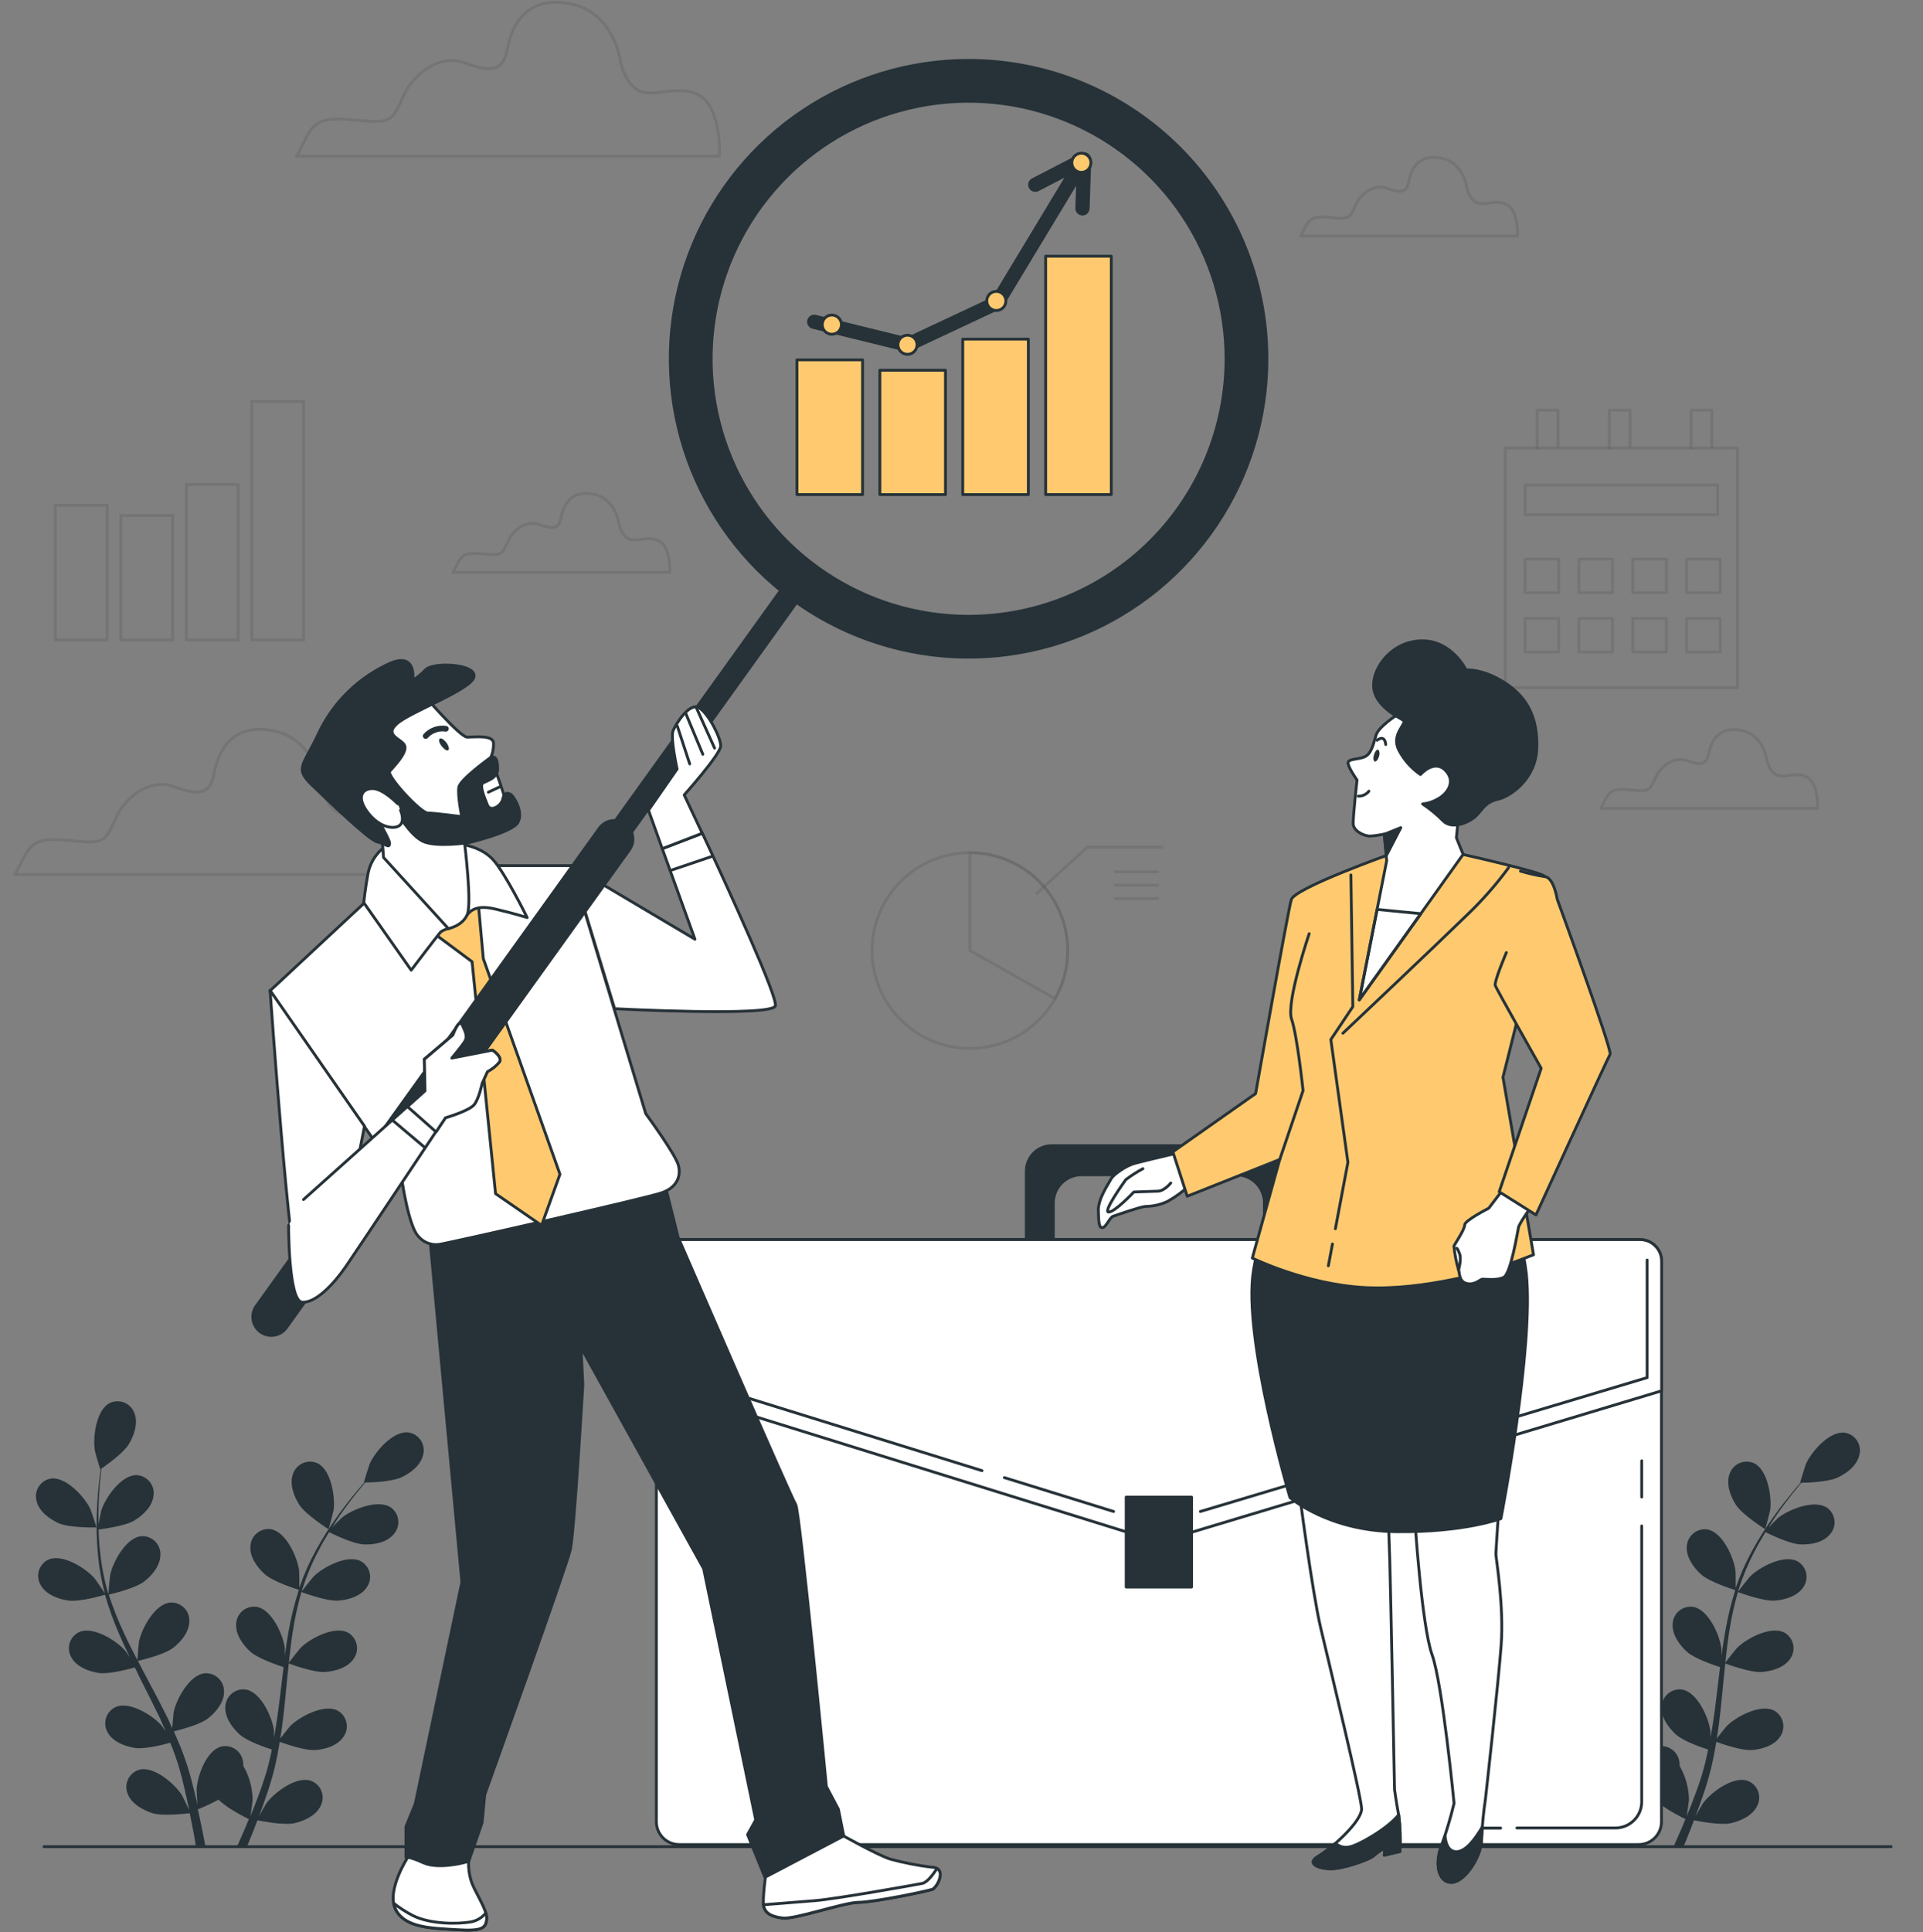<svg width="675" height="678" viewBox="0 0 675 678" fill="none" xmlns="http://www.w3.org/2000/svg">
<rect x="0" y="0" width="675" height="678" fill="#808080" stroke="none"/>
<path d="M15.449 648.031H663.805" stroke="#263238" stroke-linecap="round" stroke-linejoin="round"/>
<g opacity="0.3">
<path opacity="0.3" d="M217.728 21.191C217.728 21.191 215.39 4.236 200.185 1.31C184.981 -1.616 179.716 8.324 177.966 17.677C176.216 27.029 169.188 24.117 162.188 21.779C155.188 19.441 145.821 24.648 141.719 33.47C137.616 42.291 137.63 43.41 125.94 42.248C114.25 41.086 110.735 41.66 107.293 48.674C103.85 55.689 104.065 54.814 104.065 54.814H252.527C252.527 54.814 253.345 39.365 246.388 34.101C239.431 28.836 229.433 34.689 224.169 31.763C218.905 28.836 217.728 21.191 217.728 21.191Z" stroke="black" stroke-miterlimit="10"/>
</g>
<g opacity="0.3">
<path opacity="0.3" d="M514.84 65.658C514.84 65.658 513.65 56.965 505.847 55.474C498.043 53.982 495.361 59.074 494.457 63.865C493.554 68.656 490.025 67.092 486.367 65.902C482.709 64.711 477.976 67.336 475.882 71.898C473.787 76.459 473.787 76.99 467.792 76.387C461.796 75.785 459.988 76.1 458.195 79.686C456.402 83.272 456.546 82.842 456.546 82.842H532.67C532.67 82.842 533.129 74.895 529.529 72.199C525.928 69.502 520.836 72.5 518.14 70.994C515.443 69.488 514.84 65.658 514.84 65.658Z" stroke="black" stroke-miterlimit="10"/>
</g>
<g opacity="0.3">
<path opacity="0.3" d="M217.267 183.624C217.267 183.624 216.076 174.932 208.287 173.426C200.499 171.919 197.788 177.026 196.898 181.831C196.009 186.637 192.394 185.116 188.794 183.925C185.193 182.735 180.402 185.36 178.308 189.921C176.214 194.483 176.214 195.014 170.218 194.411C164.222 193.809 162.429 194.11 160.622 197.71C158.814 201.311 158.972 200.852 158.972 200.852H235.111C235.111 200.852 235.556 192.919 231.955 190.223C228.355 187.526 223.263 190.509 220.566 189.018C217.869 187.526 217.267 183.624 217.267 183.624Z" stroke="black" stroke-miterlimit="10"/>
</g>
<g opacity="0.3">
<path opacity="0.3" d="M620.149 266.476C620.149 266.476 618.944 257.784 611.155 256.277C603.366 254.771 600.67 259.878 599.766 264.669C598.862 269.46 595.276 267.968 591.676 266.763C588.075 265.558 583.284 268.269 581.19 272.759C579.096 277.249 579.082 277.865 573.086 277.263C567.09 276.661 565.297 276.962 563.504 280.562C561.711 284.163 561.854 283.704 561.854 283.704H637.979C637.979 283.704 638.438 275.757 634.837 273.06C631.237 270.363 626.145 273.361 623.448 271.87C620.751 270.378 620.149 266.476 620.149 266.476Z" stroke="black" stroke-miterlimit="10"/>
</g>
<g opacity="0.3">
<path opacity="0.3" d="M112.57 275.255C112.57 275.255 110.361 259.304 96.017 256.435C81.673 253.566 76.695 263.062 75.031 271.884C73.368 280.706 66.755 277.966 60.128 275.757C53.501 273.548 44.665 278.511 40.806 286.802C36.948 295.093 36.933 296.183 25.903 295.078C14.872 293.974 11.559 294.519 8.231 301.146C4.903 307.773 5.19 306.884 5.19 306.884H145.418C145.418 306.884 146.25 292.253 139.681 287.29C133.111 282.326 123.673 287.849 118.71 285.081C113.746 282.312 112.57 275.255 112.57 275.255Z" stroke="black" stroke-miterlimit="10"/>
</g>
<g opacity="0.3">
<path opacity="0.3" d="M609.885 157.202H528.367V241.331H609.885V157.202Z" stroke="black" stroke-linecap="round" stroke-linejoin="round"/>
<path opacity="0.3" d="M602.944 170.212H535.297V180.626H602.944V170.212Z" stroke="black" stroke-linecap="round" stroke-linejoin="round"/>
<path opacity="0.3" d="M547.116 196.19H535.297V208.009H547.116V196.19Z" stroke="black" stroke-linecap="round" stroke-linejoin="round"/>
<path opacity="0.3" d="M566.023 196.19H554.203V208.009H566.023V196.19Z" stroke="black" stroke-linecap="round" stroke-linejoin="round"/>
<path opacity="0.3" d="M584.925 196.19H573.105V208.009H584.925V196.19Z" stroke="black" stroke-linecap="round" stroke-linejoin="round"/>
<path opacity="0.3" d="M603.816 196.19H591.996V208.009H603.816V196.19Z" stroke="black" stroke-linecap="round" stroke-linejoin="round"/>
<path opacity="0.3" d="M547.116 217.003H535.297V228.823H547.116V217.003Z" stroke="black" stroke-linecap="round" stroke-linejoin="round"/>
<path opacity="0.3" d="M566.023 217.003H554.203V228.823H566.023V217.003Z" stroke="black" stroke-linecap="round" stroke-linejoin="round"/>
<path opacity="0.3" d="M584.925 217.003H573.105V228.823H584.925V217.003Z" stroke="black" stroke-linecap="round" stroke-linejoin="round"/>
<path opacity="0.3" d="M603.816 217.003H591.996V228.823H603.816V217.003Z" stroke="black" stroke-linecap="round" stroke-linejoin="round"/>
<path opacity="0.3" d="M539.598 157.202V143.92H546.885V156.772" stroke="black" stroke-linecap="round" stroke-linejoin="round"/>
<path opacity="0.3" d="M593.605 157.202V143.92H600.892V156.772" stroke="black" stroke-linecap="round" stroke-linejoin="round"/>
<path opacity="0.3" d="M564.887 157.202V143.92H572.174V156.772" stroke="black" stroke-linecap="round" stroke-linejoin="round"/>
</g>
<g opacity="0.3">
<path opacity="0.3" d="M37.626 177.298H19.438V224.577H37.626V177.298Z" stroke="black" stroke-miterlimit="10"/>
<path opacity="0.3" d="M60.606 180.928H42.418V224.577H60.606V180.928Z" stroke="black" stroke-miterlimit="10"/>
<path opacity="0.3" d="M83.583 170.026H65.394V224.591H83.583V170.026Z" stroke="black" stroke-miterlimit="10"/>
<path opacity="0.3" d="M106.563 140.922H88.375V224.577H106.563V140.922Z" stroke="black" stroke-miterlimit="10"/>
</g>
<g opacity="0.3">
<path opacity="0.3" d="M348.408 366.978C366.856 362.577 378.242 344.054 373.841 325.606C369.439 307.158 350.916 295.772 332.469 300.174C314.021 304.575 302.635 323.098 307.036 341.546C311.438 359.993 329.961 371.38 348.408 366.978Z" stroke="black" stroke-miterlimit="10"/>
<path opacity="0.3" d="M370.353 350.432C373.306 345.207 374.839 339.299 374.797 333.297C374.755 327.294 373.141 321.408 370.115 316.224C367.089 311.04 362.758 306.74 357.552 303.752C352.346 300.764 346.448 299.193 340.445 299.195V333.549L370.353 350.432Z" stroke="black" stroke-miterlimit="10"/>
<path opacity="0.3" d="M363.625 313.769L381.67 297.287H408.35" stroke="black" stroke-miterlimit="10"/>
<path opacity="0.3" d="M391.098 305.923H406.79" stroke="black" stroke-miterlimit="10"/>
<path opacity="0.3" d="M391.098 310.627H406.79" stroke="black" stroke-miterlimit="10"/>
<path opacity="0.3" d="M391.098 315.332H406.79" stroke="black" stroke-miterlimit="10"/>
</g>
<path d="M302.775 126.276H279.738V173.555H302.775V126.276Z" fill="#FFCA6F" stroke="#263238" stroke-linecap="round" stroke-linejoin="round"/>
<path d="M331.88 129.92H308.844V173.569H331.88V129.92Z" fill="#FFCA6F" stroke="#263238" stroke-linecap="round" stroke-linejoin="round"/>
<path d="M360.97 119.004H337.934V173.569H360.97V119.004Z" fill="#FFCA6F" stroke="#263238" stroke-linecap="round" stroke-linejoin="round"/>
<path d="M390.076 89.9H367.039V173.555H390.076V89.9Z" fill="#FFCA6F" stroke="#263238" stroke-linecap="round" stroke-linejoin="round"/>
<path d="M285.805 112.936L318.538 120.983L350.067 106.209L376.732 62.029" stroke="#263238" stroke-width="5" stroke-linecap="round" stroke-linejoin="round"/>
<path d="M363.406 64.826L380.547 55.961L379.959 73.103" stroke="#263238" stroke-width="5" stroke-linecap="round" stroke-linejoin="round"/>
<path d="M318.54 124.34C320.394 124.34 321.897 122.837 321.897 120.983C321.897 119.13 320.394 117.627 318.54 117.627C316.686 117.627 315.184 119.13 315.184 120.983C315.184 122.837 316.686 124.34 318.54 124.34Z" fill="#FFCA6F" stroke="#263238" stroke-linecap="round" stroke-linejoin="round"/>
<path d="M353.08 105.606C353.08 104.943 352.883 104.294 352.515 103.742C352.146 103.19 351.622 102.759 351.008 102.505C350.395 102.251 349.72 102.185 349.069 102.314C348.418 102.444 347.82 102.764 347.35 103.233C346.881 103.702 346.561 104.3 346.432 104.952C346.302 105.603 346.369 106.278 346.623 106.891C346.877 107.504 347.307 108.028 347.859 108.397C348.411 108.766 349.06 108.963 349.724 108.963C350.614 108.963 351.468 108.609 352.097 107.98C352.727 107.35 353.08 106.497 353.08 105.606Z" fill="#FFCA6F" stroke="#263238" stroke-linecap="round" stroke-linejoin="round"/>
<path d="M295.359 113.94C295.362 113.273 295.166 112.62 294.798 112.064C294.429 111.507 293.904 111.073 293.288 110.816C292.672 110.559 291.994 110.49 291.339 110.618C290.684 110.747 290.082 111.066 289.61 111.537C289.137 112.008 288.814 112.609 288.683 113.263C288.552 113.917 288.618 114.596 288.872 115.213C289.127 115.829 289.559 116.357 290.114 116.728C290.668 117.099 291.321 117.297 291.988 117.297C292.88 117.297 293.735 116.944 294.367 116.315C294.998 115.686 295.355 114.832 295.359 113.94Z" fill="#FFCA6F" stroke="#263238" stroke-linecap="round" stroke-linejoin="round"/>
<path d="M382.931 57.051C382.917 56.391 382.708 55.749 382.331 55.206C381.954 54.664 381.425 54.245 380.81 54.002C380.196 53.759 379.523 53.703 378.877 53.84C378.231 53.977 377.639 54.303 377.177 54.775C376.715 55.247 376.402 55.845 376.278 56.494C376.154 57.143 376.225 57.815 376.481 58.424C376.737 59.033 377.167 59.553 377.717 59.919C378.268 60.284 378.914 60.48 379.575 60.48C380.021 60.48 380.464 60.391 380.876 60.218C381.288 60.044 381.661 59.791 381.974 59.471C382.286 59.152 382.532 58.773 382.696 58.358C382.861 57.942 382.941 57.498 382.931 57.051Z" fill="#FFCA6F" stroke="#263238" stroke-linecap="round" stroke-linejoin="round"/>
<path d="M20.711 534.569C24.541 536.232 33.894 536.003 33.908 536.003C33.922 536.003 31.885 529.878 31.713 529.519C29.662 525.216 23.107 518.13 17.885 518.847C17.012 518.99 16.179 519.316 15.44 519.802C14.7 520.289 14.072 520.926 13.596 521.672C13.12 522.417 12.806 523.255 12.675 524.13C12.544 525.006 12.599 525.898 12.836 526.751C13.711 530.409 17.455 533.134 20.711 534.569Z" fill="#263238"/>
<path d="M23.937 561.65C27.91 562.238 36.258 559.814 36.846 559.613C38.223 564.391 39.915 569.073 41.91 573.628C43.057 576.281 44.305 578.921 45.582 581.56C44.807 580.441 44.148 579.451 44.019 579.322C40.906 575.722 32.773 570.601 27.867 572.681C27.061 573.05 26.343 573.584 25.757 574.249C25.172 574.914 24.733 575.694 24.469 576.54C24.205 577.385 24.122 578.277 24.226 579.157C24.329 580.037 24.617 580.885 25.07 581.646C26.877 584.945 31.224 586.566 34.738 587.083C38.252 587.599 45.467 585.648 47.346 585.146C47.848 586.15 48.336 587.169 48.781 588.173C51.205 592.978 53.629 597.769 55.953 602.517C56.742 604.195 57.387 605.888 58.176 607.566C57.502 606.576 56.928 605.759 56.828 605.63C53.715 602.029 45.582 596.908 40.676 598.988C39.865 599.35 39.139 599.879 38.546 600.541C37.953 601.203 37.507 601.982 37.236 602.829C36.965 603.675 36.876 604.569 36.974 605.452C37.073 606.335 37.357 607.187 37.807 607.953C39.615 611.252 43.961 612.888 47.475 613.39C50.99 613.892 57.516 612.17 59.754 611.554C60.443 613.304 61.188 615.054 61.719 616.775C62.092 617.951 62.537 619.07 62.852 620.289L63.842 623.832C64.387 626.113 64.961 628.451 65.449 630.689C65.793 632.238 66.08 633.73 66.395 635.222C65.621 633.543 64.043 630.273 63.885 630.015C61.361 625.984 54.088 619.687 48.924 621.006C48.073 621.25 47.283 621.669 46.605 622.238C45.926 622.806 45.375 623.511 44.987 624.306C44.599 625.102 44.382 625.97 44.351 626.855C44.32 627.739 44.476 628.62 44.807 629.441C46.098 632.969 50.143 635.178 53.543 636.283C57.287 637.416 65.563 636.383 66.596 636.283C67.098 638.765 67.557 641.174 68.031 643.455C68.332 645.148 68.604 646.769 68.848 648.332H72.162C71.846 646.596 71.516 644.775 71.129 642.881C70.641 640.357 70.053 637.689 69.436 634.935C71.932 633.939 74.365 632.795 76.723 631.506C79.449 634.461 86.448 637.918 87.352 638.363C86.391 640.701 85.444 642.967 84.483 645.09L83.049 648.332H86.563C86.836 647.658 87.123 647.012 87.395 646.324C88.371 643.943 89.375 641.39 90.365 638.765C91.369 638.965 99.573 640.644 103.403 639.769C106.86 638.994 111.063 637.029 112.612 633.601C113.005 632.807 113.225 631.94 113.26 631.056C113.295 630.172 113.143 629.29 112.814 628.469C112.485 627.647 111.987 626.904 111.351 626.288C110.716 625.672 109.958 625.197 109.127 624.894C104.077 623.187 96.375 628.924 93.549 632.754C93.377 632.984 91.842 635.623 90.909 637.33C91.311 636.24 91.713 635.207 92.114 634.088C92.918 631.894 93.649 629.67 94.453 627.289C94.811 626.127 95.155 624.951 95.514 623.775C95.873 622.599 96.145 621.308 96.461 620.074C97.149 617.205 97.709 614.236 98.196 611.252C100.133 611.941 107.004 614.336 110.561 614.121C114.118 613.906 118.551 612.572 120.602 609.416C121.111 608.692 121.462 607.868 121.632 606.998C121.802 606.129 121.787 605.234 121.588 604.37C121.39 603.507 121.011 602.695 120.478 601.988C119.945 601.281 119.268 600.694 118.493 600.265C113.745 597.826 105.268 602.33 101.883 605.687C101.682 605.902 99.53 608.556 98.383 610.076C98.655 608.269 98.957 606.476 99.172 604.64C99.832 599.361 100.334 593.996 100.85 588.646C101.008 586.996 101.194 585.361 101.366 583.74C102.041 583.984 110.159 587.011 114.147 586.724C117.69 586.48 122.137 585.175 124.188 582.019C124.695 581.295 125.044 580.472 125.213 579.604C125.381 578.736 125.366 577.843 125.167 576.981C124.968 576.12 124.59 575.31 124.059 574.604C123.527 573.897 122.852 573.311 122.079 572.882C117.331 570.443 108.84 574.947 105.469 578.304C105.225 578.548 102.127 582.421 101.395 583.439C101.782 579.839 102.184 576.267 102.743 572.738C103.454 567.985 104.48 563.284 105.813 558.667C106.129 558.781 114.577 561.966 118.723 561.679C122.266 561.435 126.713 560.13 128.764 556.988C129.273 556.263 129.623 555.438 129.792 554.568C129.961 553.698 129.944 552.802 129.744 551.939C129.544 551.076 129.164 550.264 128.629 549.557C128.095 548.851 127.417 548.264 126.641 547.837C121.907 545.398 113.416 549.902 110.045 553.259C109.786 553.517 106.459 557.677 105.914 558.466C106 558.208 106.043 557.921 106.129 557.648C107.591 553.055 109.458 548.6 111.709 544.337C112.913 541.97 114.204 539.761 115.51 537.652C117.03 538.413 123.973 541.784 127.688 541.956C131.403 542.128 135.792 541.282 138.188 538.384C138.791 537.722 139.246 536.939 139.523 536.088C139.8 535.237 139.893 534.336 139.795 533.446C139.697 532.556 139.411 531.697 138.956 530.926C138.501 530.155 137.887 529.49 137.155 528.974C132.708 526.019 123.786 529.562 120.057 532.532C119.856 532.689 117.977 534.554 116.629 535.946C117.245 534.999 117.848 534.009 118.436 533.077C120.674 529.72 122.911 526.78 124.934 524.198C126.081 522.763 127.157 521.444 128.176 520.239C130.04 520.239 137.585 519.966 140.885 518.431C144.184 516.897 147.784 514.128 148.559 510.413C148.77 509.553 148.798 508.659 148.641 507.788C148.484 506.917 148.146 506.089 147.648 505.357C147.15 504.625 146.504 504.006 145.752 503.54C144.999 503.074 144.157 502.772 143.28 502.653C137.987 502.079 131.69 509.337 129.754 513.683C129.596 514.071 127.645 520.239 127.745 520.239H127.86C126.856 521.372 125.795 522.605 124.661 523.983C122.581 526.521 120.272 529.419 117.963 532.747C115.43 536.294 113.107 539.987 111.006 543.806C108.642 548.082 106.655 552.555 105.067 557.175V557.347C105.067 555.784 105.067 551.423 104.981 551.079C104.379 546.359 100.42 537.609 95.17 536.634C94.295 536.498 93.401 536.548 92.546 536.78C91.692 537.013 90.896 537.422 90.21 537.982C89.524 538.542 88.963 539.24 88.565 540.031C88.167 540.822 87.939 541.688 87.897 542.573C87.596 546.316 90.307 550.075 92.961 552.441C95.959 555.109 104.25 557.691 104.909 557.892C103.385 562.655 102.177 567.514 101.295 572.437C100.778 575.306 100.362 578.175 99.975 581.044C99.975 579.695 99.975 578.476 99.975 578.318C99.358 573.599 95.414 564.835 90.164 563.874C89.289 563.736 88.396 563.783 87.541 564.014C86.687 564.244 85.89 564.652 85.204 565.211C84.518 565.77 83.957 566.468 83.559 567.258C83.16 568.048 82.933 568.914 82.891 569.798C82.59 573.542 85.301 577.3 87.955 579.667C90.608 582.033 97.68 584.414 99.545 585.017C99.401 586.121 99.258 587.24 99.129 588.359C98.483 593.695 97.867 599.046 97.106 604.252C96.834 606.103 96.504 607.896 96.188 609.703C96.188 608.498 96.188 607.494 96.188 607.336C95.571 602.617 91.627 593.867 86.377 592.892C85.502 592.756 84.608 592.806 83.753 593.038C82.899 593.27 82.103 593.68 81.417 594.24C80.731 594.8 80.171 595.498 79.772 596.289C79.374 597.08 79.146 597.946 79.104 598.83C78.803 602.574 81.514 606.332 84.168 608.699C86.822 611.066 93.205 613.218 95.428 613.935C95.041 615.771 94.653 617.607 94.194 619.371C93.85 620.562 93.606 621.738 93.19 622.929C92.774 624.119 92.43 625.267 92.057 626.429C91.268 628.623 90.451 630.904 89.619 633.027C89.045 634.461 88.471 635.896 87.912 637.33C88.198 635.508 88.686 631.922 88.686 631.592C88.628 627.408 87.497 623.309 85.401 619.687C85.419 619.207 85.39 618.727 85.315 618.252C85.206 617.374 84.913 616.529 84.455 615.772C83.998 615.014 83.385 614.362 82.659 613.857C81.932 613.352 81.107 613.006 80.237 612.842C79.368 612.677 78.474 612.698 77.612 612.902C72.463 614.265 69.192 623.301 69.006 628.064C69.006 628.336 69.178 631.392 69.322 633.328C69.063 632.209 68.82 631.119 68.547 629.972C68.002 627.691 67.4 625.439 66.754 623C66.41 621.838 66.051 620.662 65.692 619.472C65.334 618.281 64.861 617.09 64.445 615.871C63.426 613.088 62.264 610.32 61.016 607.552C63.01 607.078 70.067 605.271 72.893 603.105C75.719 600.939 78.717 597.367 78.631 593.638C78.654 592.753 78.49 591.873 78.151 591.056C77.812 590.238 77.305 589.501 76.662 588.892C76.02 588.284 75.256 587.817 74.422 587.522C73.587 587.228 72.7 587.112 71.817 587.183C66.525 587.757 61.92 596.191 60.959 600.853C60.959 601.154 60.586 604.568 60.443 606.447C59.697 604.798 59.008 603.134 58.119 601.484C55.752 596.722 53.213 591.96 50.688 587.212C49.914 585.777 49.168 584.343 48.408 582.837C49.125 582.679 57.545 580.714 60.729 578.29C63.598 576.124 66.467 572.552 66.467 568.822C66.49 567.938 66.327 567.058 65.987 566.24C65.648 565.423 65.141 564.686 64.498 564.077C63.856 563.468 63.093 563.001 62.258 562.707C61.423 562.412 60.536 562.297 59.654 562.368C54.361 562.941 49.756 571.376 48.795 576.037C48.723 576.382 48.279 581.316 48.221 582.564C46.557 579.351 44.922 576.138 43.445 572.91C41.408 568.58 39.65 564.124 38.18 559.57C38.525 559.499 47.332 557.49 50.574 555.009C53.443 552.843 56.311 549.271 56.311 545.542C56.337 544.656 56.175 543.776 55.836 542.957C55.498 542.138 54.991 541.4 54.348 540.791C53.705 540.182 52.94 539.715 52.105 539.422C51.269 539.128 50.381 539.014 49.498 539.087C44.205 539.661 39.615 548.095 38.654 552.757C38.568 553.13 38.094 558.423 38.08 559.384C37.994 559.126 37.879 558.853 37.807 558.581C36.49 553.946 35.587 549.203 35.111 544.409C34.809 541.755 34.68 539.216 34.594 536.734C36.273 536.519 43.932 535.501 47.117 533.593C50.301 531.685 53.514 528.558 53.902 524.814C54.023 523.937 53.958 523.043 53.711 522.192C53.464 521.341 53.04 520.551 52.468 519.875C51.895 519.198 51.187 518.65 50.389 518.265C49.59 517.88 48.72 517.668 47.834 517.642C42.512 517.642 37.019 525.517 35.541 530.05C35.541 530.294 34.924 532.919 34.566 534.784C34.566 533.665 34.566 532.503 34.566 531.427C34.566 527.396 34.824 523.71 35.068 520.44C35.24 518.589 35.412 516.911 35.599 515.347C37.148 514.286 43.301 509.94 45.195 506.827C47.088 503.714 48.566 499.411 47.188 495.911C46.89 495.077 46.42 494.315 45.808 493.674C45.196 493.034 44.456 492.529 43.636 492.194C42.816 491.858 41.934 491.699 41.049 491.726C40.163 491.754 39.294 491.968 38.496 492.354C33.762 494.792 32.514 504.331 33.303 509.022C33.303 509.423 35.154 515.649 35.24 515.591C35.326 515.534 35.312 515.591 35.34 515.591C35.125 517.026 34.924 518.704 34.738 520.468C34.408 523.739 34.064 527.425 33.978 531.47C33.824 535.828 33.929 540.192 34.293 544.538C34.681 549.392 35.502 554.202 36.746 558.911C36.746 558.911 36.746 559.011 36.746 559.068C35.914 557.749 33.447 554.148 33.217 553.89C30.105 550.304 21.971 545.169 17.066 547.263C16.26 547.631 15.541 548.166 14.956 548.831C14.371 549.496 13.932 550.277 13.67 551.123C13.407 551.97 13.326 552.862 13.432 553.741C13.537 554.621 13.827 555.468 14.283 556.228C16.09 559.513 20.422 561.148 23.937 561.65Z" fill="#263238"/>
<path d="M115.325 536.62C115.412 536.62 117.032 530.409 117.09 529.993C117.735 525.288 116.243 515.792 111.438 513.468C110.629 513.102 109.752 512.911 108.864 512.906C107.976 512.902 107.097 513.086 106.285 513.444C105.473 513.803 104.745 514.329 104.15 514.988C103.555 515.648 103.106 516.425 102.832 517.269C101.541 520.812 103.176 525.144 105.112 528.128C107.407 531.628 115.325 536.62 115.325 536.62Z" fill="#263238"/>
<path d="M524.979 534.569C528.795 536.232 538.147 536.003 538.161 536.003C538.176 536.003 536.153 529.878 535.967 529.519C533.915 525.216 527.432 518.13 522.153 518.847C521.28 518.991 520.446 519.316 519.706 519.802C518.967 520.289 518.338 520.926 517.86 521.671C517.383 522.416 517.067 523.254 516.935 524.129C516.802 525.004 516.855 525.898 517.09 526.751C517.965 530.409 521.723 533.134 524.979 534.569Z" fill="#263238"/>
<path d="M528.208 561.65C532.167 562.238 540.515 559.814 541.189 559.613C542.553 564.396 544.245 569.078 546.253 573.628C547.4 576.281 548.634 578.921 549.911 581.56C549.15 580.441 548.476 579.451 548.347 579.322C545.234 575.722 537.101 570.601 532.196 572.681C531.392 573.051 530.674 573.587 530.09 574.252C529.506 574.917 529.068 575.697 528.805 576.542C528.541 577.387 528.458 578.278 528.56 579.157C528.662 580.036 528.948 580.884 529.398 581.646C531.22 584.945 535.552 586.566 539.066 587.083C542.581 587.599 549.796 585.648 551.689 585.146C552.191 586.15 552.679 587.169 553.124 588.173C555.534 592.978 557.972 597.769 560.21 602.517C560.999 604.195 561.644 605.888 562.447 607.566C561.773 606.576 561.185 605.759 561.085 605.63C557.972 602.029 549.839 596.908 544.933 598.988C544.129 599.359 543.412 599.894 542.828 600.559C542.244 601.224 541.806 602.004 541.542 602.849C541.279 603.694 541.195 604.585 541.298 605.464C541.4 606.343 541.685 607.191 542.136 607.953C543.958 611.252 548.29 612.888 551.804 613.39C555.318 613.892 561.845 612.17 564.083 611.554C564.771 613.304 565.517 615.054 566.062 616.775C566.435 617.951 566.88 619.07 567.181 620.289C567.482 621.508 567.855 622.656 568.171 623.832C568.716 626.113 569.304 628.451 569.777 630.689C570.122 632.238 570.423 633.73 570.724 635.222C569.949 633.543 568.386 630.273 568.228 630.015C565.689 625.984 558.431 619.687 553.267 621.006C552.415 621.248 551.623 621.666 550.943 622.234C550.264 622.802 549.712 623.507 549.323 624.303C548.935 625.099 548.719 625.968 548.689 626.854C548.659 627.739 548.816 628.62 549.15 629.441C550.441 632.969 554.472 635.178 557.872 636.283C561.615 637.416 569.906 636.383 570.939 636.283C571.427 638.765 571.9 641.174 572.288 643.455C572.589 645.148 572.861 646.769 573.105 648.332H576.433C576.117 646.596 575.773 644.775 575.4 642.881C574.898 640.357 574.324 637.689 573.708 634.935C576.201 633.934 578.634 632.789 580.994 631.506C583.72 634.461 590.705 637.918 591.609 638.363C590.662 640.701 589.716 642.967 588.74 645.09C588.253 646.209 587.779 647.271 587.306 648.332H590.806L591.652 646.324C592.628 643.943 593.617 641.39 594.621 638.765C595.625 638.965 603.816 640.644 607.646 639.769C611.117 638.994 615.306 637.029 616.855 633.601C617.25 632.809 617.473 631.942 617.51 631.058C617.547 630.174 617.396 629.292 617.068 628.47C616.741 627.648 616.243 626.905 615.608 626.288C614.973 625.672 614.215 625.197 613.384 624.894C608.334 623.187 600.617 628.924 597.791 632.754C597.634 632.984 596.099 635.623 595.152 637.33C595.554 636.24 595.955 635.207 596.357 634.088C597.16 631.894 597.906 629.67 598.709 627.289C599.054 626.127 599.412 624.951 599.757 623.775C600.101 622.599 600.388 621.308 600.718 620.074C601.392 617.205 601.951 614.236 602.453 611.252C604.375 611.941 611.246 614.336 614.804 614.121C618.361 613.906 622.808 612.572 624.845 609.416C625.353 608.691 625.704 607.866 625.872 606.996C626.041 606.126 626.025 605.23 625.825 604.367C625.625 603.504 625.245 602.692 624.71 601.985C624.175 601.279 623.498 600.692 622.722 600.265C617.988 597.826 609.496 602.33 606.125 605.687C605.91 605.902 603.759 608.556 602.611 610.076C602.898 608.269 603.185 606.476 603.414 604.64C604.074 599.361 604.562 593.996 605.093 588.646C605.25 586.996 605.423 585.361 605.595 583.74C606.283 583.984 614.388 587.011 618.375 586.724C621.918 586.48 626.379 585.175 628.416 582.019C628.925 581.295 629.275 580.471 629.444 579.602C629.612 578.733 629.596 577.838 629.396 576.976C629.195 576.114 628.816 575.304 628.281 574.598C627.746 573.893 627.069 573.308 626.293 572.882C621.56 570.443 613.068 574.947 609.697 578.304C609.439 578.548 606.355 582.421 605.609 583.439C605.996 579.839 606.412 576.267 606.957 572.738C607.675 567.986 608.7 563.286 610.027 558.667C610.343 558.781 618.791 561.966 622.937 561.679C626.48 561.435 630.926 560.13 632.978 556.988C633.486 556.263 633.837 555.438 634.006 554.568C634.174 553.698 634.158 552.802 633.958 551.939C633.758 551.076 633.378 550.264 632.843 549.557C632.309 548.851 631.631 548.264 630.855 547.837C626.121 545.398 617.629 549.902 614.259 553.259C613.986 553.517 610.673 557.677 610.127 558.466C610.127 558.208 610.257 557.921 610.328 557.648C611.791 553.055 613.658 548.6 615.908 544.337C617.127 541.97 618.418 539.761 619.709 537.653C621.23 538.413 628.187 541.784 631.887 541.956C635.588 542.128 640.006 541.282 642.387 538.384C642.972 537.719 643.41 536.938 643.673 536.092C643.936 535.247 644.018 534.355 643.914 533.476C643.809 532.597 643.521 531.749 643.068 530.988C642.615 530.228 642.007 529.571 641.283 529.06C636.851 526.105 627.914 529.648 624.199 532.618C623.984 532.776 622.119 534.64 620.771 536.032C621.373 535.085 621.976 534.095 622.578 533.163C624.801 529.806 627.054 526.866 629.062 524.284C630.224 522.849 631.285 521.53 632.303 520.325C634.183 520.325 641.728 520.052 645.012 518.517C648.297 516.983 651.912 514.214 652.687 510.499C652.9 509.64 652.93 508.747 652.775 507.875C652.62 507.004 652.284 506.176 651.787 505.444C651.29 504.711 650.645 504.092 649.893 503.626C649.141 503.16 648.299 502.858 647.422 502.739C642.115 502.165 635.818 509.423 633.881 513.769C633.724 514.157 631.787 520.325 631.873 520.325H632.031C631.027 521.458 629.965 522.692 628.832 524.069C626.767 526.607 624.443 529.505 622.133 532.833C619.6 536.377 617.282 540.07 615.191 543.892C612.816 548.162 610.828 552.636 609.252 557.261C609.259 557.318 609.259 557.376 609.252 557.433C609.252 555.87 609.252 551.509 609.181 551.165C608.564 546.445 604.605 537.696 599.369 536.72C598.494 536.584 597.6 536.634 596.746 536.866C595.891 537.099 595.095 537.508 594.409 538.068C593.723 538.628 593.163 539.327 592.765 540.117C592.366 540.908 592.139 541.774 592.097 542.659C591.781 546.402 594.507 550.161 597.16 552.527C600.144 555.195 608.449 557.777 609.109 557.978C607.615 562.719 606.441 567.554 605.595 572.451C605.093 575.32 604.662 578.189 604.275 581.058C604.275 579.71 604.275 578.49 604.203 578.333C603.601 573.613 599.642 564.849 594.406 563.888C593.532 563.748 592.637 563.794 591.782 564.023C590.926 564.253 590.129 564.661 589.442 565.22C588.755 565.78 588.195 566.478 587.797 567.269C587.399 568.061 587.173 568.927 587.134 569.812C586.818 573.556 589.544 577.314 592.183 579.681C594.822 582.048 601.908 584.429 603.773 585.031C603.644 586.136 603.486 587.255 603.357 588.373C602.711 593.71 602.109 599.06 601.334 604.267C601.076 606.117 600.746 607.91 600.416 609.718C600.416 608.513 600.416 607.509 600.345 607.351C599.742 602.632 595.783 593.882 590.548 592.906C589.673 592.77 588.779 592.82 587.924 593.052C587.07 593.285 586.274 593.694 585.588 594.254C584.902 594.814 584.341 595.513 583.943 596.303C583.544 597.094 583.317 597.96 583.275 598.845C582.96 602.589 585.685 606.347 588.339 608.713C590.992 611.08 597.375 613.232 599.584 613.949C599.197 615.785 598.81 617.621 598.351 619.386C598.007 620.576 597.763 621.752 597.361 622.943C596.959 624.133 596.601 625.281 596.228 626.443C595.425 628.638 594.607 630.918 593.775 633.041C593.216 634.476 592.642 635.91 592.068 637.344C592.355 635.523 592.843 631.937 592.857 631.607C592.792 627.424 591.661 623.326 589.572 619.701C589.59 619.221 589.561 618.741 589.486 618.267C589.375 617.388 589.08 616.542 588.621 615.785C588.162 615.028 587.548 614.376 586.821 613.871C586.093 613.366 585.267 613.02 584.396 612.856C583.526 612.692 582.631 612.712 581.769 612.916C576.619 614.279 573.349 623.316 573.162 628.078C573.162 628.351 573.335 631.406 573.478 633.342C573.22 632.224 572.99 631.133 572.704 629.986C572.173 627.705 571.556 625.453 570.91 623.015C570.566 621.853 570.208 620.677 569.849 619.486C569.49 618.295 569.017 617.105 568.601 615.886C567.583 613.103 566.421 610.334 565.187 607.566C567.181 607.093 574.224 605.285 577.064 603.119C579.904 600.953 582.873 597.382 582.802 593.652C582.825 592.767 582.661 591.888 582.322 591.07C581.983 590.253 581.476 589.515 580.833 588.907C580.191 588.298 579.427 587.831 578.593 587.537C577.758 587.242 576.871 587.127 575.988 587.197C570.695 587.771 566.091 596.205 565.13 600.867C565.13 601.168 564.757 604.582 564.628 606.461C563.867 604.812 563.122 603.148 562.304 601.498C559.937 596.736 557.384 591.974 554.874 587.226C554.099 585.792 553.339 584.357 552.593 582.851C553.296 582.693 561.73 580.728 564.9 578.304C567.769 576.138 570.71 572.566 570.638 568.837C570.661 567.952 570.497 567.072 570.158 566.255C569.819 565.437 569.312 564.7 568.669 564.091C568.027 563.483 567.263 563.016 566.429 562.721C565.594 562.427 564.707 562.311 563.824 562.382C558.531 562.956 553.941 571.39 552.966 576.052C552.894 576.396 552.45 581.33 552.406 582.578C550.743 579.365 549.107 576.152 547.616 572.925C545.605 568.558 543.871 564.069 542.423 559.484C542.753 559.413 551.56 557.404 554.802 554.923C557.671 552.757 560.626 549.185 560.54 545.456C560.563 544.571 560.399 543.691 560.06 542.874C559.721 542.056 559.214 541.319 558.571 540.71C557.928 540.102 557.165 539.635 556.33 539.34C555.496 539.046 554.608 538.93 553.726 539.001C548.433 539.575 543.829 548.009 542.868 552.671C542.796 553.044 542.323 558.337 542.294 559.298C542.222 559.04 542.107 558.767 542.021 558.495C540.703 553.86 539.801 549.117 539.325 544.323C539.023 541.669 538.894 539.13 538.823 536.648C540.501 536.433 548.161 535.415 551.331 533.507C554.501 531.599 557.728 528.472 558.115 524.728C558.237 523.852 558.172 522.959 557.926 522.109C557.68 521.259 557.257 520.47 556.687 519.794C556.116 519.118 555.409 518.569 554.612 518.183C553.816 517.798 552.947 517.584 552.062 517.556C546.726 517.556 541.232 525.431 539.769 529.964C539.683 530.208 539.152 532.833 538.794 534.698C538.794 533.579 538.794 532.417 538.794 531.341C538.794 527.31 539.052 523.624 539.31 520.353C539.468 518.503 539.64 516.825 539.827 515.261C541.376 514.2 547.544 509.854 549.437 506.741C551.331 503.628 552.794 499.325 551.417 495.825C551.12 494.991 550.651 494.229 550.041 493.589C549.43 492.948 548.691 492.444 547.872 492.108C547.053 491.773 546.173 491.613 545.288 491.641C544.404 491.668 543.535 491.882 542.739 492.268C538.005 494.706 536.757 504.245 537.532 508.936C537.603 509.337 539.396 515.562 539.468 515.505H539.568C539.353 516.94 539.152 518.618 538.966 520.382C538.636 523.653 538.306 527.339 538.206 531.384C538.059 535.742 538.165 540.106 538.521 544.452C538.896 549.325 539.708 554.154 540.946 558.882V559.04C540.114 557.72 537.646 554.12 537.431 553.861C534.318 550.275 526.185 545.14 521.28 547.234C520.473 547.6 519.753 548.132 519.166 548.795C518.58 549.458 518.14 550.238 517.876 551.083C517.612 551.928 517.529 552.82 517.634 553.699C517.738 554.578 518.028 555.426 518.483 556.185C520.347 559.513 524.694 561.148 528.208 561.65Z" fill="#263238"/>
<path d="M619.581 536.62C619.667 536.62 621.288 530.409 621.345 529.993C622.005 525.288 620.499 515.792 615.694 513.468C614.885 513.102 614.008 512.911 613.12 512.906C612.232 512.902 611.353 513.086 610.541 513.444C609.728 513.803 609.001 514.329 608.406 514.988C607.811 515.648 607.361 516.425 607.087 517.269C605.811 520.812 607.432 525.144 609.368 528.128C611.663 531.628 619.581 536.62 619.581 536.62Z" fill="#263238"/>
<path d="M237.911 434.991H575.644C577.649 434.991 579.572 435.788 580.989 437.205C582.407 438.623 583.204 440.546 583.204 442.551V639.281C583.204 641.404 582.36 643.44 580.859 644.941C579.358 646.442 577.322 647.285 575.2 647.285H238.356C236.24 647.274 234.215 646.425 232.724 644.925C231.232 643.426 230.395 641.396 230.395 639.281V442.565C230.391 440.565 231.18 438.645 232.588 437.226C233.997 435.806 235.911 435.003 237.911 434.991Z" fill="white" stroke="#263238" stroke-linecap="round" stroke-linejoin="round"/>
<path d="M444.382 402.043H369.176C368.004 402.043 366.844 402.274 365.762 402.722C364.679 403.17 363.696 403.828 362.867 404.656C362.039 405.484 361.381 406.468 360.933 407.551C360.485 408.633 360.254 409.793 360.254 410.965V440.27H370.653C370.04 438.959 369.722 437.529 369.721 436.081V422.168C369.721 419.535 370.767 417.01 372.628 415.149C374.49 413.287 377.015 412.241 379.647 412.241H433.911C436.544 412.241 439.069 413.287 440.93 415.149C442.792 417.01 443.837 419.535 443.837 422.168V436.081C443.837 437.529 443.518 438.959 442.905 440.27H453.304V410.965C453.304 409.793 453.074 408.633 452.625 407.551C452.177 406.468 451.52 405.484 450.691 404.656C449.863 403.828 448.879 403.17 447.797 402.722C446.714 402.274 445.554 402.043 444.382 402.043Z" fill="#263238" stroke="#263238" stroke-linecap="round" stroke-linejoin="round"/>
<path d="M230.395 486.315L406.828 541.138L583.261 488.065V442.565C583.257 440.558 582.458 438.633 581.039 437.214C579.619 435.794 577.695 434.995 575.687 434.991H237.911C235.905 434.995 233.982 435.795 232.565 437.215C231.148 438.635 230.352 440.559 230.352 442.565L230.395 486.315Z" fill="white" stroke="#263238" stroke-linecap="round" stroke-linejoin="round"/>
<path d="M515.082 502.323L578.168 483.432V442.163" stroke="#263238" stroke-linecap="round" stroke-linejoin="round"/>
<path d="M421.359 530.409L507.984 504.46" stroke="#263238" stroke-linecap="round" stroke-linejoin="round"/>
<path d="M344.704 516.079L253.762 487.864" stroke="#263238" stroke-linecap="round" stroke-linejoin="round"/>
<path d="M390.893 530.409L352.551 518.517" stroke="#263238" stroke-linecap="round" stroke-linejoin="round"/>
<path d="M418.259 525.36H395.309V556.917H418.259V525.36Z" fill="#263238" stroke="#263238" stroke-linecap="round" stroke-linejoin="round"/>
<path d="M526.747 641.504H514.684" stroke="#263238" stroke-linecap="round" stroke-linejoin="round"/>
<path d="M576.26 535.487V632.252C576.262 633.461 576.026 634.658 575.564 635.775C575.103 636.892 574.426 637.908 573.572 638.763C572.718 639.618 571.704 640.297 570.588 640.76C569.471 641.223 568.274 641.461 567.066 641.461H532.453" stroke="#263238" stroke-linecap="round" stroke-linejoin="round"/>
<path d="M576.262 512.622V525.331" stroke="#263238" stroke-linecap="round" stroke-linejoin="round"/>
<path d="M456.027 523.237C456.027 523.237 460.574 558.509 463.601 571.333C466.628 584.156 477.816 630.258 477.945 634.691C478.074 639.123 467.359 648.719 462.654 651.459C457.949 654.199 463.917 656.221 468.708 655.676C473.499 655.131 481.13 652.291 482.205 651.158C483.229 650.238 484.355 649.439 485.562 648.777L486.164 648.432L485.892 651.029L491.386 649.723C491.639 645.416 491.49 641.094 490.941 636.814C490.037 632.037 489.507 627.992 489.507 627.992C489.507 627.992 488.072 554.22 487.843 547.952C487.613 541.683 487.355 533.607 487.355 533.607L456.027 523.237Z" fill="white" stroke="#263238" stroke-linecap="round" stroke-linejoin="round"/>
<path d="M468.736 655.676C473.513 655.146 481.158 652.291 482.234 651.158C483.257 650.238 484.384 649.439 485.59 648.777L486.193 648.432L485.92 651.029L491.414 649.723C491.667 645.416 491.518 641.094 490.969 636.814C487.068 641.748 476.625 647.644 473.642 648.117C472.873 648.294 472.075 648.299 471.304 648.133C470.533 647.967 469.808 647.633 469.181 647.156L468.578 647.027C466.74 648.661 464.768 650.139 462.683 651.445C457.978 654.213 463.945 656.221 468.736 655.676Z" fill="#263238" stroke="#263238" stroke-linecap="round" stroke-linejoin="round"/>
<path d="M496.58 532.532C496.58 532.532 499.004 570.472 502.676 580.685C506.348 590.898 510.393 632.826 510.393 632.826C509.203 637.743 507.767 642.598 506.09 647.371C503.15 654.973 505.459 661.055 509.877 660.539C514.295 660.023 519.918 651.689 520.061 645.42C520.256 640.704 520.706 636.002 521.41 631.334C521.41 631.334 525.928 590.955 526.932 577.257C527.936 563.558 525.139 547.048 525.096 545.571C525.053 544.093 526.287 526.708 526.287 526.708L496.164 530.696L496.58 532.532Z" fill="white" stroke="#263238" stroke-linecap="round" stroke-linejoin="round"/>
<path d="M520.293 641.103C518.084 644.904 514.67 649.709 511.342 649.781C508.401 649.881 507.455 646.912 507.211 644.23C506.838 645.348 506.465 646.424 506.092 647.371C503.152 654.973 505.461 661.055 509.879 660.539C514.297 660.023 519.92 651.689 520.063 645.42C520.149 644.014 520.149 642.551 520.293 641.103Z" fill="#263238" stroke="#263238" stroke-linecap="round" stroke-linejoin="round"/>
<path d="M453.391 405.127C446.88 417.916 442.363 431.624 439.994 445.778C436.106 469.173 452.789 525.503 452.789 525.503C452.789 525.503 466.114 537.222 490.083 537.495C514.052 537.767 526.847 532.905 526.847 532.905C526.847 532.905 538.466 473.046 535.77 446.983C533.876 430.941 527.142 415.855 516.462 403.735L455.743 401.11L453.391 405.127Z" fill="#263238" stroke="#263238" stroke-linecap="round" stroke-linejoin="round"/>
<path d="M411.949 404.94C411.949 404.94 399.556 407.809 397.462 408.512C395.368 409.215 390.864 412.012 389.96 413.776C389.056 415.541 385.384 420.662 385.528 424.879C385.671 429.096 385.743 430.832 386.962 430.803C388.181 430.774 389.53 427.245 390.677 426.83C391.825 426.414 400.546 423.401 402.081 423.358C404.792 423.337 407.466 422.72 409.913 421.551C412.612 420.032 415.125 418.202 417.4 416.1L413.943 404.625L411.949 404.94Z" fill="white" stroke="#263238" stroke-linecap="round" stroke-linejoin="round"/>
<path d="M401.177 410.119C399.071 411.246 397.057 412.536 395.152 413.977C394.607 414.766 386.904 425.452 389.199 425.338C391.494 425.223 397.992 418.295 397.992 418.295L406.441 418.008C408.75 417.936 410.959 415.139 410.959 415.139" fill="white"/>
<path d="M401.177 410.119C399.071 411.246 397.057 412.536 395.152 413.977C394.607 414.766 386.904 425.452 389.199 425.338C391.494 425.223 397.992 418.295 397.992 418.295L406.441 418.008C408.75 417.936 410.959 415.139 410.959 415.139" stroke="#263238" stroke-linecap="round" stroke-linejoin="round"/>
<path d="M488.332 299.597C488.332 299.597 454.48 311.589 453.261 315.691C452.042 319.793 440.738 383.754 440.738 383.754L411.691 404.18L416.741 419.787L449.201 406.877L439.576 441.475C439.576 441.475 458.396 450.741 479.166 451.831C499.937 452.922 523.146 445.807 526.273 444.788C529.4 443.77 538.293 440.313 538.293 440.313L527.564 378.016C527.564 378.016 540.258 327.984 540.574 323.91C540.889 319.836 542.309 308.964 542.266 307.615C542.223 306.267 513.578 299.855 513.578 299.855L488.332 299.597Z" fill="#FFCA6F" stroke="#263238" stroke-linecap="round" stroke-linejoin="round"/>
<path d="M467.718 436.526L466.27 444.186" stroke="#263238" stroke-linecap="round" stroke-linejoin="round"/>
<path d="M474.188 307.041L474.862 353.258L467.145 364.805L473.14 407.881L468.737 431.19" stroke="#263238" stroke-linecap="round" stroke-linejoin="round"/>
<path d="M471.379 362.582C471.379 362.582 504.758 331.025 514.799 321.213C520.2 316.081 525.135 310.479 529.544 304.474" stroke="#263238" stroke-linecap="round" stroke-linejoin="round"/>
<path d="M459.541 327.64C459.541 327.64 451.351 351.824 453.359 357.619C455.367 363.414 457.39 382.721 457.39 382.721L449.199 406.905" stroke="#263238" stroke-linecap="round" stroke-linejoin="round"/>
<path d="M490.356 250.898C490.356 250.898 484.03 254.886 483.055 257.884C482.079 260.882 481.62 263.851 479.555 265.271C477.489 266.691 472.842 266.031 473.186 267.911C473.53 269.79 476.342 273.72 476.342 273.72C476.342 273.72 474.907 286.415 474.993 289.097C475.079 291.779 479.182 293.529 481.061 293.4C482.682 293.274 484.292 293.039 485.881 292.697L486.741 302.078L477.131 350.848L513.579 299.812L511.212 293.974L512.03 286.142C513.922 280.09 514.071 273.627 512.46 267.495C511.556 263.855 509.943 260.43 507.713 257.414C505.483 254.399 502.68 251.853 499.465 249.923C498.071 248.998 496.398 248.589 494.734 248.767C493.071 248.945 491.522 249.699 490.356 250.898Z" fill="white" stroke="#263238" stroke-linecap="round" stroke-linejoin="round"/>
<path d="M485.879 292.769L491.703 290.445L486.74 300.041L485.879 292.769Z" fill="#263238" stroke="#263238" stroke-linecap="round" stroke-linejoin="round"/>
<path d="M484.072 265.4C483.742 266.548 483.068 267.351 482.566 267.208C482.064 267.064 481.935 266.017 482.279 264.87C482.623 263.722 483.283 262.933 483.713 263.077C484.144 263.22 484.416 264.267 484.072 265.4Z" fill="#263238"/>
<path d="M483.398 259.749C483.398 259.749 486.009 257.511 486.411 261.269" stroke="#263238" stroke-linecap="round" stroke-linejoin="round"/>
<path d="M476.797 279.386C477.51 279.404 478.217 279.255 478.862 278.951C479.507 278.647 480.072 278.197 480.512 277.636" stroke="#263238" stroke-linecap="round" stroke-linejoin="round"/>
<path d="M483.397 319.134L477.129 350.92L498.76 320.625L483.397 319.134Z" stroke="#263238" stroke-linecap="round" stroke-linejoin="round"/>
<path d="M514.609 235.105C514.609 235.105 509.66 224.878 499.275 224.878C488.89 224.878 481.919 233.929 482.162 240.829C482.406 247.728 490.984 251.673 492.562 252.763C494.14 253.853 488.115 257.525 490.998 263.191C492.776 266.649 495.389 269.607 498.601 271.798C498.601 271.798 503.406 266.247 507.38 270.363C511.353 274.48 507.681 278.812 504.654 280.404C503.026 281.345 501.217 281.932 499.347 282.126C501.933 283.841 504.336 285.816 506.519 288.021C509.703 291.363 516.129 288.466 518.353 286.07C520.576 283.675 521.652 281.351 525.84 280.447C530.029 279.544 539.051 273.447 539.439 262.689C539.826 251.931 536.14 244.745 528.279 239.638C520.418 234.532 514.609 235.105 514.609 235.105Z" fill="#263238" stroke="#263238" stroke-linecap="round" stroke-linejoin="round"/>
<path d="M527.532 417.477L522.569 423.989C522.569 423.989 514.077 428.293 514.12 429.856C514.163 431.42 510.52 436.713 510.348 437.286C510.623 440.134 511.17 442.949 511.983 445.692C512.385 446.452 511.983 449.737 514.852 450.397C517.721 451.057 519.6 448.891 520.374 448.862C521.149 448.833 525.395 449.465 527.848 448.217C530.3 446.969 532.681 432.295 533.011 430.745C533.341 429.196 537.745 423.086 537.745 423.086L527.532 417.477Z" fill="white" stroke="#263238" stroke-linecap="round" stroke-linejoin="round"/>
<path d="M511.34 438.032C511.34 438.032 511.727 438.204 512.373 440.112C513.018 442.02 511.985 445.692 511.985 445.692" stroke="#263238" stroke-linecap="round" stroke-linejoin="round"/>
<path d="M528.755 334.267C528.755 334.267 524.366 344.537 524.868 345.871C525.37 347.205 540.977 374.875 540.977 374.875L526.245 418.223L539.155 426.342C539.155 426.342 564.315 371.361 565.161 369.984C566.007 368.607 546.628 315.591 546.628 315.591C546.628 315.591 545.438 307.988 542.325 307.644C539.416 307.184 536.541 306.532 533.718 305.693" fill="#FFCA6F"/>
<path d="M528.755 334.267C528.755 334.267 524.366 344.537 524.868 345.871C525.37 347.205 540.977 374.875 540.977 374.875L526.245 418.223L539.155 426.342C539.155 426.342 564.315 371.361 565.161 369.984C566.007 368.607 546.628 315.591 546.628 315.591C546.628 315.591 545.438 307.988 542.325 307.644C539.416 307.184 536.541 306.532 533.718 305.693" stroke="#263238" stroke-linecap="round" stroke-linejoin="round"/>
<path d="M295.334 643.842C295.334 643.842 308.56 651.287 312.691 652.449C317.308 653.689 322.005 654.609 326.748 655.203C328.67 655.203 330.047 656.021 330.047 657.957C329.865 659.858 328.98 661.622 327.566 662.906C326.748 663.465 306.638 667.596 301.402 667.596C296.166 667.596 279.083 673.649 274.679 673.104C270.275 672.559 268.626 671.182 268.066 668.973C267.507 666.764 268.898 656.852 268.898 656.852L295.334 643.842Z" fill="white" stroke="#263238" stroke-linecap="round" stroke-linejoin="round"/>
<path d="M327.566 662.848C328.98 661.565 329.865 659.801 330.048 657.9C330.078 657.461 329.989 657.023 329.789 656.631C329.59 656.239 329.287 655.909 328.914 655.676C327.48 657.857 325.443 660.582 323.722 660.926C320.953 661.471 293.14 666.434 285.968 666.979L267.98 668.414C267.98 668.615 268.009 668.787 268.067 668.93C268.626 671.139 270.276 672.516 274.679 673.061C279.083 673.607 296.195 667.553 301.402 667.553C306.609 667.553 326.749 663.408 327.566 662.848Z" fill="white" stroke="#263238" stroke-linecap="round" stroke-linejoin="round"/>
<path d="M164.487 653.195C164.382 655.435 164.664 657.677 165.319 659.822C166.424 663.68 171.057 670.02 170.827 673.32C170.598 676.619 169.178 677.723 160.356 677.178C151.534 676.633 142.182 676.633 138.84 670.006C135.498 663.379 143.258 651.545 143.258 651.545L164.487 653.195Z" fill="white" stroke="#263238" stroke-linecap="round" stroke-linejoin="round"/>
<path d="M170.827 673.32C170.855 672.634 170.758 671.948 170.54 671.297C169.23 672.931 167.377 674.04 165.319 674.424C160.628 675.256 150.975 675.256 144.936 672.215C142.564 671.001 140.316 669.559 138.223 667.912C138.34 668.632 138.557 669.332 138.868 669.992C142.182 676.604 151.548 676.604 160.384 677.164C169.22 677.723 170.554 676.633 170.827 673.32Z" fill="white" stroke="#263238" stroke-linecap="round" stroke-linejoin="round"/>
<path d="M150.876 434.174L162.136 555.181L145.769 633.027L142.484 641.002V651.789C142.484 651.789 143.417 651.316 148.581 653.668C153.745 656.021 162.652 653.668 162.652 653.668L164.531 653.195L169.222 639.596L170.154 629.742C170.154 629.742 198.757 550.017 200.162 543.921C201.568 537.825 204.58 485.942 204.58 485.942L203.949 472.831L246.982 550.462L265.27 638.621L262.402 643.785L268.498 658.789L296.168 644.258L294.289 634.877L290.071 626.902C290.071 626.902 280.69 529.821 279.285 527.927C277.879 526.034 238.016 434.131 238.016 434.131L232.853 413.489L150.876 434.174Z" fill="#263238" stroke="#263238" stroke-linecap="round" stroke-linejoin="round"/>
<path d="M232.464 297.818L243.939 329.59L200.434 303.771L215.739 353.976C215.739 353.976 270.72 356.844 272.154 353.014C273.187 350.26 256.146 313.009 246.55 292.41L232.464 297.818Z" fill="white" stroke="#263238" stroke-linecap="round" stroke-linejoin="round"/>
<path d="M235.809 305.306L250.081 300.472" stroke="#263238" stroke-linecap="round" stroke-linejoin="round"/>
<path d="M129.617 315.246L94.703 347.765L141.092 414.221C141.092 414.221 143.473 430.473 146.83 433.83C147.693 434.866 148.801 435.671 150.053 436.172C151.305 436.672 152.662 436.853 154.002 436.698C155.436 436.698 227.157 420.432 232.407 418.524C237.657 416.617 239.106 412.787 238.145 408.957C237.184 405.127 226.669 390.797 226.669 390.797L200.377 303.771H168.346L140.131 310.47L129.617 315.246Z" fill="white" stroke="#263238" stroke-linecap="round" stroke-linejoin="round"/>
<path d="M153.156 328.156L165.707 337.48L173.955 418.883L190.092 430L196.547 412.069L169.652 336.404L167.859 316.681L158.894 313.453L153.156 328.156Z" fill="#FFCA6F" stroke="#263238" stroke-linecap="round" stroke-linejoin="round"/>
<path d="M134.005 298.033C131.541 300.222 129.855 303.152 129.2 306.382C128.196 311.689 127.68 316.752 127.68 316.752L144.333 340.449C144.333 340.449 153.944 327.797 154.69 327.037C155.504 326.455 156.433 326.054 157.415 325.861C159.746 324.438 161.954 322.821 164.013 321.027C165.061 319.707 167.083 317.427 173.653 318.947C180.222 320.468 185.042 321.988 185.042 321.988C185.042 321.988 177.196 306.052 172.907 301.505C168.618 296.957 161.518 295.939 158.233 295.939C154.948 295.939 140.532 298.98 140.532 298.98L134.005 298.033Z" fill="white" stroke="#263238" stroke-linecap="round" stroke-linejoin="round"/>
<path d="M148.235 243.296C148.235 243.296 161.417 258.673 164.013 258.673C166.61 258.673 173.237 257.784 173.237 260.868C173.291 262.519 172.987 264.163 172.347 265.687C172.347 265.687 178.085 281.939 179.376 286.773C180.667 291.607 168.833 294.246 168.833 294.246L163.095 295.996C163.095 295.996 165.735 317.082 163.985 321.027C162.235 324.972 157.386 325.861 157.386 325.861L134.622 300.902L134.192 295.164C134.192 295.164 110.036 273.648 110.467 270.564C110.897 267.48 148.235 243.296 148.235 243.296Z" fill="white" stroke="#263238" stroke-linecap="round" stroke-linejoin="round"/>
<path d="M156.697 260.624C157.529 261.728 157.816 262.919 157.357 263.263C156.898 263.607 155.922 262.976 155.019 261.829C154.115 260.681 153.9 259.548 154.359 259.204C154.818 258.859 155.879 259.519 156.697 260.624Z" fill="#263238"/>
<path d="M149.426 258.271C150.302 257.291 151.409 256.546 152.646 256.102C153.884 255.659 155.213 255.532 156.512 255.732" fill="#263238"/>
<path d="M149.426 258.271C150.302 257.291 151.409 256.546 152.646 256.102C153.884 255.659 155.213 255.532 156.512 255.732" stroke="#263238" stroke-width="2" stroke-linecap="round" stroke-linejoin="round"/>
<path d="M175.217 276.216L171.43 277.994" stroke="#263238" stroke-linecap="round" stroke-linejoin="round"/>
<path d="M172.392 265.687C172.392 265.687 161.562 273.433 161.06 276.216C160.558 278.999 162.079 286.587 162.079 286.587C162.079 286.587 152.712 285.324 150.187 285.324C147.663 285.324 135.528 272.171 136.79 270.65C138.052 269.13 142.857 264.339 142.097 261.8C141.337 259.261 134.509 258.271 139.314 253.968C144.12 249.665 165.363 242.077 166.368 237.53C167.372 232.983 152.21 232.222 149.427 235.005C148.069 236.445 146.542 237.716 144.88 238.792C144.88 238.792 146.4 228.751 137.034 232.724C126.077 237.592 117.206 246.194 112.003 256.995C106.696 268.628 103.153 269.388 109.479 275.456C115.804 281.523 129.704 294.935 132.429 295.437C135.155 295.939 136.733 297.962 136.733 295.939C136.733 293.917 131.167 286.587 132.429 283.546C133.692 280.505 134.71 278.999 137.235 282.283C139.759 285.568 143.804 292.912 148.366 295.193C152.927 297.474 164.546 295.695 164.546 295.695C164.546 295.695 179.708 292.167 181.759 288.624C183.81 285.081 180.482 279.515 179.22 278.755C177.958 277.995 176.954 278.253 176.437 280.533C175.921 282.814 172.134 285.081 171.13 282.556C170.126 280.031 168.103 275.47 169.609 274.71C171.115 273.949 174.673 272.945 174.673 269.904C174.673 266.863 174.128 265.286 172.392 265.687Z" fill="#263238" stroke="#263238" stroke-linecap="round" stroke-linejoin="round"/>
<path d="M139.573 282.04C139.573 282.04 134.265 276.474 130.464 276.718C126.663 276.962 125.157 280.261 129.46 285.568C133.763 290.876 139.056 291.134 140.577 289.369C142.097 287.605 140.577 284.306 140.577 284.306" fill="white"/>
<path d="M139.573 282.04C139.573 282.04 134.265 276.474 130.464 276.718C126.663 276.962 125.157 280.261 129.46 285.568C133.763 290.876 139.056 291.134 140.577 289.369C142.097 287.605 140.577 284.306 140.577 284.306" stroke="#263238" stroke-linecap="round" stroke-linejoin="round"/>
<path d="M215.654 294.447L95.234 462.116" stroke="#263238" stroke-width="14" stroke-linecap="round" stroke-linejoin="round"/>
<path d="M279.47 205.614L215.652 294.447" stroke="#263238" stroke-width="8" stroke-linecap="round" stroke-linejoin="round"/>
<path d="M339.99 21.191C319.28 21.191 299.035 27.332 281.815 38.838C264.595 50.344 251.174 66.698 243.248 85.832C235.323 104.965 233.249 126.02 237.289 146.332C241.33 166.644 251.303 185.302 265.947 199.946C280.591 214.59 299.249 224.563 319.561 228.604C339.874 232.644 360.928 230.57 380.061 222.645C399.195 214.72 415.549 201.298 427.055 184.078C438.561 166.859 444.702 146.614 444.702 125.903C444.702 98.132 433.67 71.498 414.033 51.861C394.395 32.223 367.761 21.191 339.99 21.191ZM339.99 216.272C322.117 216.272 304.645 210.972 289.784 201.042C274.923 191.112 263.34 176.998 256.5 160.486C249.661 143.973 247.871 125.803 251.358 108.273C254.845 90.744 263.452 74.642 276.09 62.003C288.728 49.365 304.83 40.758 322.36 37.272C339.89 33.785 358.06 35.574 374.572 42.414C391.085 49.254 405.198 60.837 415.128 75.698C425.058 90.558 430.358 108.03 430.358 125.903C430.358 149.87 420.837 172.856 403.89 189.803C386.942 206.751 363.957 216.272 339.99 216.272Z" fill="#263238" stroke="#263238" stroke-linecap="round" stroke-linejoin="round"/>
<path d="M232.467 297.818L246.495 292.41C242.766 284.435 240.17 278.956 240.17 278.956C240.17 278.956 252.979 264.611 252.979 261.743C252.979 258.874 248.676 250.267 245.319 248.345C241.963 246.423 237.2 254.083 236.239 256.478C235.278 258.874 237.674 269.861 237.674 269.861L227.633 284.32L232.467 297.818Z" fill="white" stroke="#263238" stroke-linecap="round" stroke-linejoin="round"/>
<path d="M237.742 254.771L242.103 268.068" stroke="#263238" stroke-linecap="round" stroke-linejoin="round"/>
<path d="M240.641 250.167L246.694 264.683" stroke="#263238" stroke-linecap="round" stroke-linejoin="round"/>
<path d="M244.27 247.987L250.81 262.503" stroke="#263238" stroke-linecap="round" stroke-linejoin="round"/>
<path d="M94.805 347.535C94.805 347.535 101.79 446.883 104.975 448.676C108.159 450.469 118.516 443.411 118.516 443.411L127.94 395.201L94.805 347.535Z" fill="white" stroke="#263238" stroke-linecap="round" stroke-linejoin="round"/>
<path d="M106.536 420.948L149.167 382.779L148.938 371.691L158.979 363.17C158.979 363.17 161.087 357.146 162.249 359.67C163.411 362.195 164.214 363.744 163.052 365.537C161.891 367.33 158.577 371.275 158.577 371.275L172.835 368.492C172.835 368.492 176.421 370.816 175.274 372.609C174.11 374.009 172.676 375.161 171.057 375.994L169.163 380.125C169.163 380.125 168.116 385.289 166.438 387.512C164.759 389.736 156.311 392.188 156.311 392.188C156.311 392.188 125.256 438.836 121.254 444.645C117.252 450.454 110.725 457.454 105.977 456.938C101.229 456.422 101.301 430 101.301 430" fill="white"/>
<path d="M106.536 420.948L149.167 382.779L148.938 371.691L158.979 363.17C158.979 363.17 161.087 357.146 162.249 359.67C163.411 362.195 164.214 363.744 163.052 365.537C161.891 367.33 158.577 371.275 158.577 371.275L172.835 368.492C172.835 368.492 176.421 370.816 175.274 372.609C174.11 374.009 172.676 375.161 171.057 375.994L169.163 380.125C169.163 380.125 168.116 385.289 166.438 387.512C164.759 389.736 156.311 392.188 156.311 392.188C156.311 392.188 125.256 438.836 121.254 444.645C117.252 450.454 110.725 457.454 105.977 456.938C101.229 456.422 101.301 430 101.301 430" stroke="#263238" stroke-linecap="round" stroke-linejoin="round"/>
<path d="M172.849 368.521L158.591 371.303C158.591 371.303 161.904 367.33 163.066 365.566C164.228 363.801 163.425 362.238 162.263 359.699C161.101 357.16 158.992 363.199 158.992 363.199L148.951 371.719L149.181 382.807L143.027 388.33L153.068 397.209L156.382 392.246C156.382 392.246 164.816 389.793 166.509 387.57C168.201 385.346 169.234 380.182 169.234 380.182L171.128 376.051C172.747 375.218 174.181 374.067 175.345 372.666C176.435 370.844 172.849 368.521 172.849 368.521Z" fill="white" stroke="#263238" stroke-linecap="round" stroke-linejoin="round"/>
<path d="M137.98 393.279L149.04 402.617" stroke="#263238" stroke-linecap="round" stroke-linejoin="round"/>
</svg>
